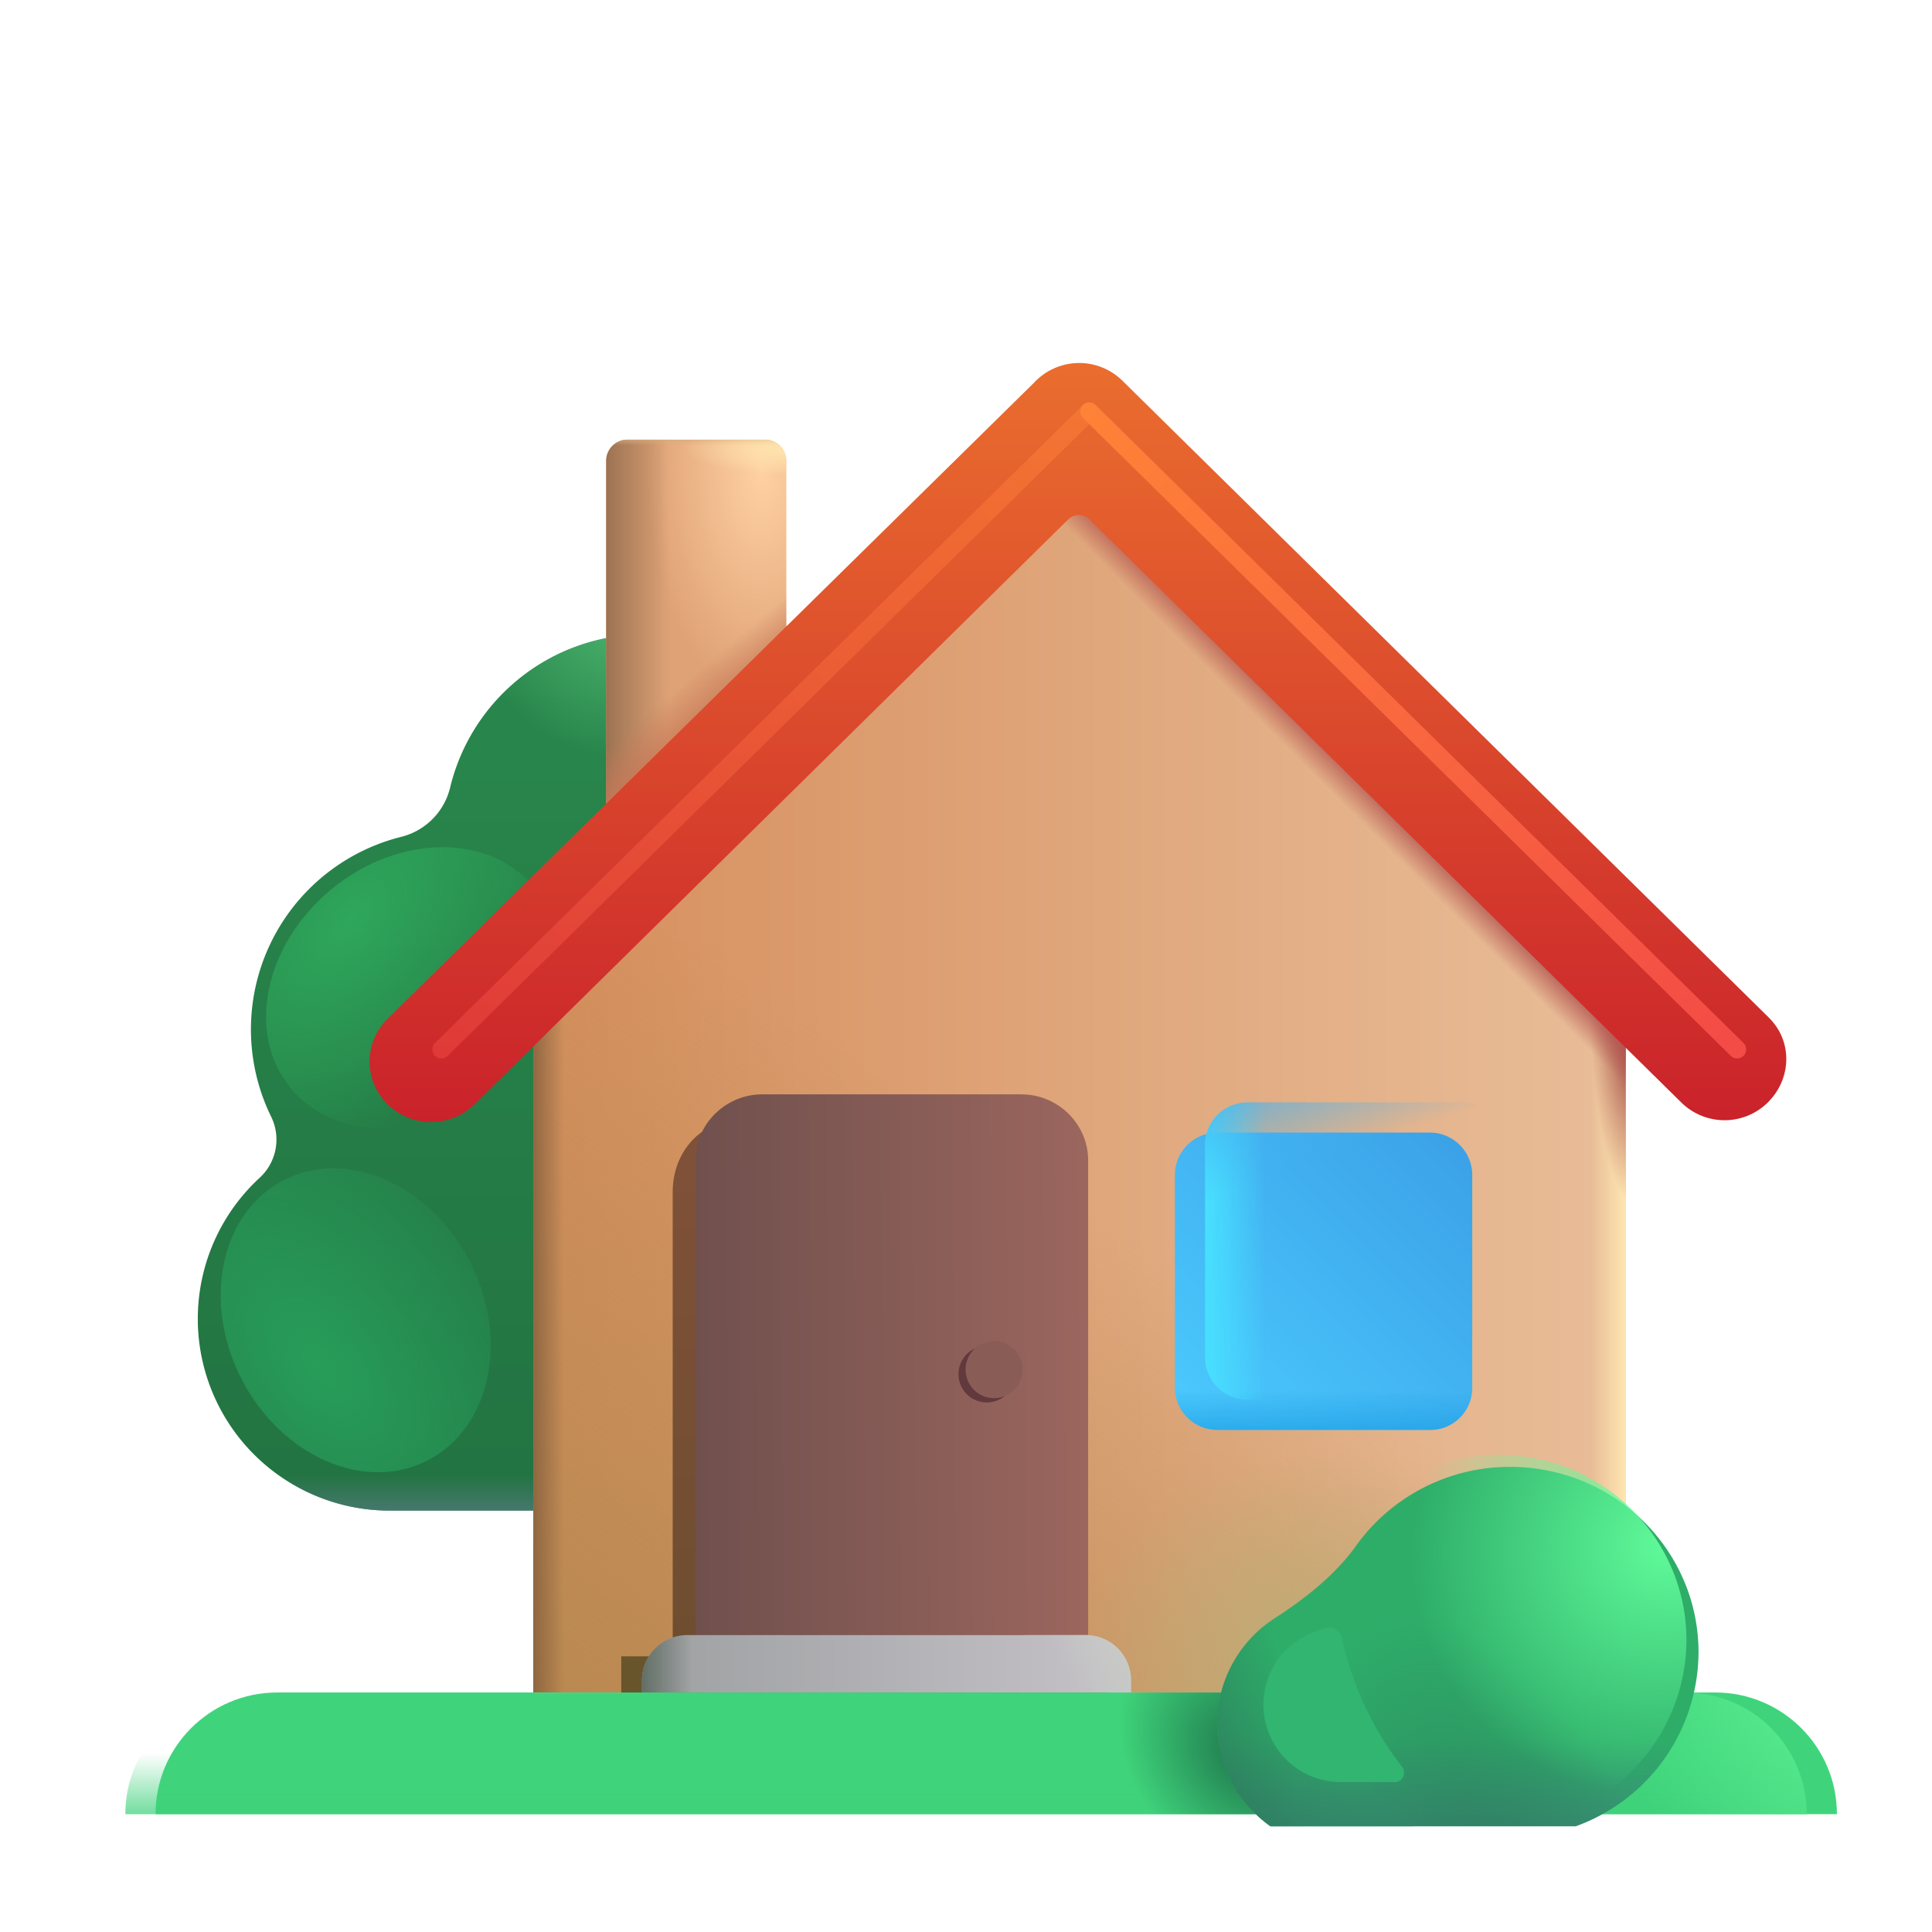 <svg xmlns="http://www.w3.org/2000/svg" fill="none" viewBox="0 0 32 32"><g filter="url(#svg-5cf39edb-79fe-45b8-abd6-22b59d0b5782-a)"><path fill="url(#svg-36f5b649-0c35-4fa6-884c-c5cb6181ce72-b)" d="M12.008 16.558a3.312 3.312 0 0 0-1.531-6.25 3.314 3.314 0 0 0-3.223 2.542 1.11 1.11 0 0 1-.802.809 3.288 3.288 0 0 0-2.157 4.645.86.86 0 0 1-.188.998A3.176 3.176 0 0 0 6.25 24.82h5.757z"/><path fill="url(#svg-d822adba-abd4-4847-9828-8b4c9c9f3a00-c)" d="M12.008 16.558a3.312 3.312 0 0 0-1.531-6.25 3.314 3.314 0 0 0-3.223 2.542 1.11 1.11 0 0 1-.802.809 3.288 3.288 0 0 0-2.157 4.645.86.86 0 0 1-.188.998A3.176 3.176 0 0 0 6.25 24.82h5.757z"/><path fill="url(#svg-c8fb5c3c-a368-469c-9a38-4390dc244e47-d)" d="M12.008 16.558a3.312 3.312 0 0 0-1.531-6.25 3.314 3.314 0 0 0-3.223 2.542 1.11 1.11 0 0 1-.802.809 3.288 3.288 0 0 0-2.157 4.645.86.86 0 0 1-.188.998A3.176 3.176 0 0 0 6.25 24.82h5.757z"/></g><g filter="url(#svg-7e72d41f-d414-444f-9d1f-a206aa8cfbf5-e)"><ellipse cx="5.891" cy="21.869" fill="url(#svg-43f658e3-733f-4fab-a80a-c57907371c5d-f)" rx="2.126" ry="2.609" transform="rotate(-27.195 5.89 21.869)"/></g><g filter="url(#svg-9f7ba5a3-add8-49f9-ae47-372639a1cb4c-g)"><ellipse cx="6.831" cy="16.36" fill="url(#svg-83b87c90-e136-4782-9994-9c76015b82cb-h)" rx="2.112" ry="2.614" transform="rotate(50.517 6.831 16.36)"/></g><path fill="url(#svg-c28ecb15-3b46-433d-85cf-8ea5ef886273-i)" d="M10.04 7.632a.35.35 0 0 1 .35-.35h2.284a.35.35 0 0 1 .35.35v8.282h-2.985z"/><path fill="url(#svg-699af3f8-3dd8-4381-b4b0-a3bc9f5753dc-j)" d="M10.04 7.632a.35.35 0 0 1 .35-.35h2.284a.35.35 0 0 1 .35.35v8.282h-2.985z"/><path fill="url(#svg-e3518475-f299-44cc-ba4f-74f62d7cdb96-k)" d="M10.04 7.632a.35.35 0 0 1 .35-.35h2.284a.35.35 0 0 1 .35.35v8.282h-2.985z"/><path fill="url(#svg-79d05d4b-6f9b-442e-9db2-8fce21c5fd2c-l)" d="M10.04 7.632a.35.35 0 0 1 .35-.35h2.284a.35.35 0 0 1 .35.35v8.282h-2.985z"/><path fill="url(#svg-bf1a8098-1a7a-4011-b942-214d28d42003-m)" d="M10.04 7.632a.35.35 0 0 1 .35-.35h2.284a.35.35 0 0 1 .35.35v8.282h-2.985z"/><path fill="url(#svg-446fff5f-4180-430f-9463-187dd36023b5-n)" d="M26.93 28.033H8.833v-11.29l9.048-9.03 9.047 9.03z"/><path fill="url(#svg-ab01e976-1989-4095-a62e-5fce4cbcff21-o)" d="M26.93 28.033H8.833v-11.29l9.048-9.03 9.047 9.03z"/><path fill="url(#svg-ad4cbc45-1de9-45cd-9366-2b9e5f4cec16-p)" d="M26.93 28.033H8.833v-11.29l9.048-9.03 9.047 9.03z"/><path fill="url(#svg-c221037b-0ed7-4dbe-8ea4-687b82627fcb-q)" d="M26.93 28.033H8.833v-11.29l9.048-9.03 9.047 9.03z"/><path fill="url(#svg-5882851a-b5bd-4909-80fd-dad54fcb5aa4-r)" d="M26.93 28.033H8.833v-11.29l9.048-9.03 9.047 9.03z"/><path fill="url(#svg-a98639a2-2b55-4712-95ab-0fd98feae922-s)" d="M26.93 28.033H8.833v-11.29l9.048-9.03 9.047 9.03z"/><path fill="url(#svg-1fbe40ec-7345-427c-b883-ea679640094c-t)" d="M26.93 28.033H8.833v-11.29l9.048-9.03 9.047 9.03z"/><g filter="url(#svg-cd03b5f5-046c-4254-b304-58b99559caba-u)"><path fill="url(#svg-1aa205e4-8096-4dec-adc0-e9ff5c138933-v)" d="M16.973 28.033h-5.831v-8.297c0-.632.447-1.151.991-1.151h3.849c.544 0 .99.519.99 1.151z"/></g><g filter="url(#svg-f5498136-eae1-40f9-a0ad-ea3888d158f5-w)"><path fill="#68552B" d="M10.29 27.434h8.1v.95h-8.1z"/></g><g filter="url(#svg-3180baac-9367-4c0b-932b-9518242fe641-x)"><path fill="url(#svg-c368db66-3091-43a6-b516-668661f3b801-y)" d="M24.182 23.184h-3.518a.703.703 0 0 1-.704-.704v-3.518c0-.395.321-.703.704-.703h3.517c.395 0 .704.32.704.703v3.518a.696.696 0 0 1-.704.704"/><path fill="url(#svg-e5356850-307f-40bc-9330-0d58f9557703-z)" d="M24.182 23.184h-3.518a.703.703 0 0 1-.704-.704v-3.518c0-.395.321-.703.704-.703h3.517c.395 0 .704.32.704.703v3.518a.696.696 0 0 1-.704.704"/></g><path fill="url(#svg-63b88d38-b84e-42b0-85f8-20570d0b04c3-A)" d="M24.182 23.184h-3.518a.703.703 0 0 1-.704-.704v-3.518c0-.395.321-.703.704-.703h3.517c.395 0 .704.32.704.703v3.518a.696.696 0 0 1-.704.704"/><path fill="url(#svg-e8099e85-f4a7-4b9d-a716-8e5b0cfb6d5d-B)" d="M24.182 23.184h-3.518a.703.703 0 0 1-.704-.704v-3.518c0-.395.321-.703.704-.703h3.517c.395 0 .704.32.704.703v3.518a.696.696 0 0 1-.704.704"/><g filter="url(#svg-f549cd87-9804-4816-a0d6-d44e53650cc9-C)"><path fill="url(#svg-1602064f-ee17-49a3-b987-7feb0ec30750-D)" d="M17.973 27.082H11.47v-7.865c0-.6.498-1.091 1.105-1.091h4.292c.607 0 1.106.492 1.106 1.09z"/></g><g filter="url(#svg-4d056634-476d-4a78-9e68-bf65c4bcda61-E)"><path fill="#62393D" d="M16.344 23.229a.468.468 0 1 0 0-.937.468.468 0 0 0 0 .937"/></g><g filter="url(#svg-7a4b690a-a40f-4b46-adc8-02982da0642e-F)"><path fill="#895D56" d="M16.466 23.158a.473.473 0 1 0 0-.946.473.473 0 0 0 0 .946"/></g><path fill="url(#svg-6f37e7b7-4983-42ec-9225-845020ecddfe-G)" d="M29.295 16.852 18.595 6.31a1.02 1.02 0 0 0-1.44 0s-.01 0-.01.011L6.42 16.874a.99.99 0 0 0 0 1.417 1.03 1.03 0 0 0 1.44 0l9.833-9.688a.25.25 0 0 1 .351 0l9.8 9.654a1.02 1.02 0 0 0 1.44 0c.396-.397.407-1.02.01-1.405"/><path fill="url(#svg-4427e7c8-a5a6-4f0c-bb8a-5262e6f5a208-H)" d="M10.633 27.832a.75.75 0 0 1 .75-.75h6.6a.75.75 0 0 1 .75.75v.2h-8.1z"/><path fill="url(#svg-8cd3bc4a-7ce2-4dfb-9507-05eca437034e-I)" d="M10.633 27.832a.75.75 0 0 1 .75-.75h6.6a.75.75 0 0 1 .75.75v.2h-8.1z"/><path fill="url(#svg-998e2dd1-3972-41a3-90e1-6596f00ca071-J)" d="M10.633 27.832a.75.75 0 0 1 .75-.75h6.6a.75.75 0 0 1 .75.75v.2h-8.1z"/><g filter="url(#svg-6bbb79fa-a61f-41dd-a5ae-881d12765013-K)"><path fill="#3FD47B" d="M2.076 30.048c0-1.113.902-2.015 2.015-2.015H27.91c1.113 0 2.015.902 2.015 2.015z"/></g><path fill="url(#svg-e45c7580-6bc3-45bb-8a0e-ed14bb231930-L)" d="M2.076 30.048c0-1.113.902-2.015 2.015-2.015H27.91c1.113 0 2.015.902 2.015 2.015z"/><path fill="url(#svg-2142ada1-9995-4d21-9260-5be9a367f6ab-M)" d="M2.076 30.048c0-1.113.902-2.015 2.015-2.015H27.91c1.113 0 2.015.902 2.015 2.015z"/><path fill="url(#svg-f524429d-20ae-494a-bbbe-dc3c1856453d-N)" d="M2.076 30.048c0-1.113.902-2.015 2.015-2.015H27.91c1.113 0 2.015.902 2.015 2.015z"/><g filter="url(#svg-4d226d83-4aa1-485e-87e5-647b4cc6626d-O)"><path fill="#2EAD69" d="M25.897 30.048a3.075 3.075 0 0 0 2.036-2.88c0-1.697-1.397-3.072-3.119-3.072a3.13 3.13 0 0 0-2.552 1.305c-.345.483-.844.876-1.342 1.198a2.08 2.08 0 0 0-.96 1.75c0 .7.348 1.32.883 1.7z"/><path fill="url(#svg-9be02fdb-6498-4bd7-9dc8-cf50f917c3b7-P)" d="M25.897 30.048a3.075 3.075 0 0 0 2.036-2.88c0-1.697-1.397-3.072-3.119-3.072a3.13 3.13 0 0 0-2.552 1.305c-.345.483-.844.876-1.342 1.198a2.08 2.08 0 0 0-.96 1.75c0 .7.348 1.32.883 1.7z"/><path fill="url(#svg-c09c2eec-6bde-4f42-8169-2c6bbdb2e3d7-Q)" d="M25.897 30.048a3.075 3.075 0 0 0 2.036-2.88c0-1.697-1.397-3.072-3.119-3.072a3.13 3.13 0 0 0-2.552 1.305c-.345.483-.844.876-1.342 1.198a2.08 2.08 0 0 0-.96 1.75c0 .7.348 1.32.883 1.7z"/><path fill="url(#svg-e675ec2b-f790-4c10-8a13-1e6a543d049f-R)" d="M25.897 30.048a3.075 3.075 0 0 0 2.036-2.88c0-1.697-1.397-3.072-3.119-3.072a3.13 3.13 0 0 0-2.552 1.305c-.345.483-.844.876-1.342 1.198a2.08 2.08 0 0 0-.96 1.75c0 .7.348 1.32.883 1.7z"/></g><path fill="url(#svg-8270ff1b-46f7-4f93-837f-5dd390bf9713-S)" d="M25.897 30.048a3.075 3.075 0 0 0 2.036-2.88c0-1.697-1.397-3.072-3.119-3.072a3.13 3.13 0 0 0-2.552 1.305c-.345.483-.844.876-1.342 1.198a2.08 2.08 0 0 0-.96 1.75c0 .7.348 1.32.883 1.7z"/><g filter="url(#svg-70e1f300-4664-4931-8127-c23e4b7a7fc7-T)"><path stroke="url(#svg-e566852b-347a-4992-99a3-232fa6e4fb39-U)" stroke-linecap="round" stroke-width=".3" d="m18.042 6.815 10.73 10.566"/></g><g filter="url(#svg-4d04a795-ef2b-4cf3-9988-e78393aa3a10-V)"><path stroke="url(#svg-8ecea9f0-5291-40fe-87db-256f820f8bf9-W)" stroke-linecap="round" stroke-opacity=".5" stroke-width=".3" d="M18.042 6.815 7.311 17.381"/></g><g filter="url(#svg-04c7243c-cbd1-4da8-a69f-f2bbb27ec2f5-X)"><path fill="#31B570" d="M23.223 29.264a5.3 5.3 0 0 1-.994-2.128c-.028-.133-.167-.216-.294-.168l-.178.067a1.282 1.282 0 0 0 .454 2.482h.896c.127 0 .195-.154.116-.253"/></g><defs><linearGradient id="svg-36f5b649-0c35-4fa6-884c-c5cb6181ce72-b" x1="8.432" x2="8.432" y1="10.307" y2="24.821" gradientUnits="userSpaceOnUse"><stop stop-color="#29884D"/><stop offset="1" stop-color="#227341"/></linearGradient><linearGradient id="svg-d822adba-abd4-4847-9828-8b4c9c9f3a00-c" x1="6.242" x2="6.242" y1="24.977" y2="24.211" gradientUnits="userSpaceOnUse"><stop stop-color="#4E7978"/><stop offset="1" stop-color="#4E7978" stop-opacity="0"/></linearGradient><linearGradient id="svg-699af3f8-3dd8-4381-b4b0-a3bc9f5753dc-j" x1="9.833" x2="11.082" y1="10.616" y2="10.616" gradientUnits="userSpaceOnUse"><stop stop-color="#8E694B"/><stop offset="1" stop-color="#8E694B" stop-opacity="0"/></linearGradient><linearGradient id="svg-e3518475-f299-44cc-ba4f-74f62d7cdb96-k" x1="12.278" x2="11.732" y1="11.598" y2="10.954" gradientUnits="userSpaceOnUse"><stop stop-color="#C77958"/><stop offset="1" stop-color="#C77958" stop-opacity="0"/></linearGradient><linearGradient id="svg-79d05d4b-6f9b-442e-9db2-8fce21c5fd2c-l" x1="11.531" x2="11.531" y1="7.235" y2="7.375" gradientUnits="userSpaceOnUse"><stop stop-color="#D5AD80"/><stop offset="1" stop-color="#D5AD80" stop-opacity="0"/></linearGradient><linearGradient id="svg-446fff5f-4180-430f-9463-187dd36023b5-n" x1="9.492" x2="26.43" y1="20.993" y2="20.993" gradientUnits="userSpaceOnUse"><stop stop-color="#D7905F"/><stop offset="1" stop-color="#E8BC97"/></linearGradient><linearGradient id="svg-ab01e976-1989-4095-a62e-5fce4cbcff21-o" x1="9.969" x2="16.606" y1="28.505" y2="18.939" gradientUnits="userSpaceOnUse"><stop stop-color="#BA8951"/><stop offset="1" stop-color="#BA8951" stop-opacity="0"/></linearGradient><linearGradient id="svg-c221037b-0ed7-4dbe-8ea4-687b82627fcb-q" x1="26.929" x2="26.348" y1="23.764" y2="23.764" gradientUnits="userSpaceOnUse"><stop stop-color="#FFE6B1"/><stop offset="1" stop-color="#FFE6B1" stop-opacity="0"/></linearGradient><linearGradient id="svg-a98639a2-2b55-4712-95ab-0fd98feae922-s" x1="20.927" x2="20.537" y1="11.209" y2="11.599" gradientUnits="userSpaceOnUse"><stop stop-color="#B55852"/><stop offset="1" stop-color="#B55852" stop-opacity="0"/></linearGradient><linearGradient id="svg-1fbe40ec-7345-427c-b883-ea679640094c-t" x1="8.723" x2="9.341" y1="25.702" y2="25.702" gradientUnits="userSpaceOnUse"><stop stop-color="#845F3D"/><stop offset="1" stop-color="#845F3D" stop-opacity="0"/></linearGradient><linearGradient id="svg-1aa205e4-8096-4dec-adc0-e9ff5c138933-v" x1="14.057" x2="14.057" y1="18.585" y2="28.032" gradientUnits="userSpaceOnUse"><stop stop-color="#805139"/><stop offset="1" stop-color="#6D4D2F"/></linearGradient><linearGradient id="svg-c368db66-3091-43a6-b516-668661f3b801-y" x1="19.96" x2="25.275" y1="23.556" y2="18.259" gradientUnits="userSpaceOnUse"><stop stop-color="#4CCCFF"/><stop offset="1" stop-color="#3A9EE6"/></linearGradient><linearGradient id="svg-e5356850-307f-40bc-9330-0d58f9557703-z" x1="22.423" x2="22.423" y1="23.493" y2="22.524" gradientUnits="userSpaceOnUse"><stop stop-color="#1E9FE4"/><stop offset="1" stop-color="#1E9FE4" stop-opacity="0"/></linearGradient><linearGradient id="svg-63b88d38-b84e-42b0-85f8-20570d0b04c3-A" x1="19.96" x2="20.949" y1="21.932" y2="21.932" gradientUnits="userSpaceOnUse"><stop stop-color="#48E0FF"/><stop offset="1" stop-color="#48E0FF" stop-opacity="0"/></linearGradient><linearGradient id="svg-e8099e85-f4a7-4b9d-a716-8e5b0cfb6d5d-B" x1="20.705" x2="21.368" y1="17.397" y2="19.385" gradientUnits="userSpaceOnUse"><stop stop-color="#43B3F2"/><stop offset="1" stop-color="#43B3F2" stop-opacity="0"/></linearGradient><linearGradient id="svg-1602064f-ee17-49a3-b987-7feb0ec30750-D" x1="11.47" x2="17.973" y1="23.743" y2="23.701" gradientUnits="userSpaceOnUse"><stop stop-color="#70504D"/><stop offset="1" stop-color="#9B665E"/></linearGradient><linearGradient id="svg-6f37e7b7-4983-42ec-9225-845020ecddfe-G" x1="17.855" x2="17.855" y1="6.012" y2="18.585" gradientUnits="userSpaceOnUse"><stop stop-color="#EA6D2E"/><stop offset="1" stop-color="#CA222B"/></linearGradient><linearGradient id="svg-4427e7c8-a5a6-4f0c-bb8a-5262e6f5a208-H" x1="10.851" x2="18.438" y1="28.033" y2="28.033" gradientUnits="userSpaceOnUse"><stop stop-color="#9FA1A3"/><stop offset="1" stop-color="#C4C1C7"/></linearGradient><linearGradient id="svg-8cd3bc4a-7ce2-4dfb-9507-05eca437034e-I" x1="10.497" x2="11.463" y1="28.033" y2="28.033" gradientUnits="userSpaceOnUse"><stop stop-color="#59675C"/><stop offset="1" stop-color="#59675C" stop-opacity="0"/></linearGradient><linearGradient id="svg-998e2dd1-3972-41a3-90e1-6596f00ca071-J" x1="18.733" x2="17.836" y1="27.557" y2="28.033" gradientUnits="userSpaceOnUse"><stop stop-color="#C8CAC6"/><stop offset="1" stop-color="#C8CAC6" stop-opacity="0"/></linearGradient><linearGradient id="svg-e45c7580-6bc3-45bb-8a0e-ed14bb231930-L" x1="16" x2="16" y1="30.583" y2="29.04" gradientUnits="userSpaceOnUse"><stop offset=".107" stop-color="#3FD17B"/><stop offset="1" stop-color="#3FD17B" stop-opacity="0"/></linearGradient><linearGradient id="svg-9be02fdb-6498-4bd7-9dc8-cf50f917c3b7-P" x1="23.04" x2="23.04" y1="30.654" y2="28.592" gradientUnits="userSpaceOnUse"><stop stop-color="#3B8478"/><stop offset="1" stop-color="#3B8478" stop-opacity="0"/></linearGradient><linearGradient id="svg-e566852b-347a-4992-99a3-232fa6e4fb39-U" x1="17.712" x2="29.221" y1="6.651" y2="18.501" gradientUnits="userSpaceOnUse"><stop stop-color="#FF8337"/><stop offset="1" stop-color="#F24747"/></linearGradient><linearGradient id="svg-8ecea9f0-5291-40fe-87db-256f820f8bf9-W" x1="18.371" x2="6.862" y1="6.651" y2="18.501" gradientUnits="userSpaceOnUse"><stop stop-color="#FF8337"/><stop offset="1" stop-color="#F24747"/></linearGradient><filter id="svg-5cf39edb-79fe-45b8-abd6-22b59d0b5782-a" width="10.915" height="14.713" x="3.074" y="10.307" color-interpolation-filters="sRGB" filterUnits="userSpaceOnUse"><feFlood flood-opacity="0" result="BackgroundImageFix"/><feBlend in="SourceGraphic" in2="BackgroundImageFix" result="shape"/><feColorMatrix in="SourceAlpha" result="hardAlpha" values="0 0 0 0 0 0 0 0 0 0 0 0 0 0 0 0 0 0 127 0"/><feOffset dx=".2" dy=".2"/><feGaussianBlur stdDeviation=".5"/><feComposite in2="hardAlpha" k2="-1" k3="1" operator="arithmetic"/><feColorMatrix values="0 0 0 0 0.302 0 0 0 0 0.592 0 0 0 0 0.392 0 0 0 1 0"/><feBlend in2="shape" result="effect1_innerShadow_18_6052"/></filter><filter id="svg-7e72d41f-d414-444f-9d1f-a206aa8cfbf5-e" width="6.472" height="7.033" x="2.655" y="18.352" color-interpolation-filters="sRGB" filterUnits="userSpaceOnUse"><feFlood flood-opacity="0" result="BackgroundImageFix"/><feBlend in="SourceGraphic" in2="BackgroundImageFix" result="shape"/><feGaussianBlur result="effect1_foregroundBlur_18_6052" stdDeviation=".5"/></filter><filter id="svg-9f7ba5a3-add8-49f9-ae47-372639a1cb4c-g" width="6.848" height="6.657" x="3.407" y="13.032" color-interpolation-filters="sRGB" filterUnits="userSpaceOnUse"><feFlood flood-opacity="0" result="BackgroundImageFix"/><feBlend in="SourceGraphic" in2="BackgroundImageFix" result="shape"/><feGaussianBlur result="effect1_foregroundBlur_18_6052" stdDeviation=".5"/></filter><filter id="svg-cd03b5f5-046c-4254-b304-58b99559caba-u" width="6.831" height="10.448" x="10.642" y="18.085" color-interpolation-filters="sRGB" filterUnits="userSpaceOnUse"><feFlood flood-opacity="0" result="BackgroundImageFix"/><feBlend in="SourceGraphic" in2="BackgroundImageFix" result="shape"/><feGaussianBlur result="effect1_foregroundBlur_18_6052" stdDeviation=".25"/></filter><filter id="svg-f5498136-eae1-40f9-a0ad-ea3888d158f5-w" width="9.101" height="1.951" x="9.79" y="26.934" color-interpolation-filters="sRGB" filterUnits="userSpaceOnUse"><feFlood flood-opacity="0" result="BackgroundImageFix"/><feBlend in="SourceGraphic" in2="BackgroundImageFix" result="shape"/><feGaussianBlur result="effect1_foregroundBlur_18_6052" stdDeviation=".25"/></filter><filter id="svg-3180baac-9367-4c0b-932b-9518242fe641-x" width="5.425" height="5.425" x="19.46" y="18.259" color-interpolation-filters="sRGB" filterUnits="userSpaceOnUse"><feFlood flood-opacity="0" result="BackgroundImageFix"/><feBlend in="SourceGraphic" in2="BackgroundImageFix" result="shape"/><feColorMatrix in="SourceAlpha" result="hardAlpha" values="0 0 0 0 0 0 0 0 0 0 0 0 0 0 0 0 0 0 127 0"/><feOffset dx="-.5" dy=".5"/><feGaussianBlur stdDeviation=".25"/><feComposite in2="hardAlpha" k2="-1" k3="1" operator="arithmetic"/><feColorMatrix values="0 0 0 0 0.047 0 0 0 0 0.475 0 0 0 0 0.792 0 0 0 1 0"/><feBlend in2="shape" result="effect1_innerShadow_18_6052"/></filter><filter id="svg-f549cd87-9804-4816-a0d6-d44e53650cc9-C" width="6.953" height="8.956" x="11.27" y="18.125" color-interpolation-filters="sRGB" filterUnits="userSpaceOnUse"><feFlood flood-opacity="0" result="BackgroundImageFix"/><feBlend in="SourceGraphic" in2="BackgroundImageFix" result="shape"/><feColorMatrix in="SourceAlpha" result="hardAlpha" values="0 0 0 0 0 0 0 0 0 0 0 0 0 0 0 0 0 0 127 0"/><feOffset dx=".25"/><feGaussianBlur stdDeviation=".25"/><feComposite in2="hardAlpha" k2="-1" k3="1" operator="arithmetic"/><feColorMatrix values="0 0 0 0 0.255 0 0 0 0 0.188 0 0 0 0 0.141 0 0 0 1 0"/><feBlend in2="shape" result="effect1_innerShadow_18_6052"/><feColorMatrix in="SourceAlpha" result="hardAlpha" values="0 0 0 0 0 0 0 0 0 0 0 0 0 0 0 0 0 0 127 0"/><feOffset dx="-.2"/><feGaussianBlur stdDeviation=".15"/><feComposite in2="hardAlpha" k2="-1" k3="1" operator="arithmetic"/><feColorMatrix values="0 0 0 0 0.694 0 0 0 0 0.471 0 0 0 0 0.408 0 0 0 1 0"/><feBlend in2="effect1_innerShadow_18_6052" result="effect2_innerShadow_18_6052"/></filter><filter id="svg-4d056634-476d-4a78-9e68-bf65c4bcda61-E" width="1.237" height="1.237" x="15.726" y="22.142" color-interpolation-filters="sRGB" filterUnits="userSpaceOnUse"><feFlood flood-opacity="0" result="BackgroundImageFix"/><feBlend in="SourceGraphic" in2="BackgroundImageFix" result="shape"/><feGaussianBlur result="effect1_foregroundBlur_18_6052" stdDeviation=".075"/></filter><filter id="svg-7a4b690a-a40f-4b46-adc8-02982da0642e-F" width="1.146" height=".946" x="15.892" y="22.212" color-interpolation-filters="sRGB" filterUnits="userSpaceOnUse"><feFlood flood-opacity="0" result="BackgroundImageFix"/><feBlend in="SourceGraphic" in2="BackgroundImageFix" result="shape"/><feColorMatrix in="SourceAlpha" result="hardAlpha" values="0 0 0 0 0 0 0 0 0 0 0 0 0 0 0 0 0 0 127 0"/><feOffset dx="-.1"/><feGaussianBlur stdDeviation=".1"/><feComposite in2="hardAlpha" k2="-1" k3="1" operator="arithmetic"/><feColorMatrix values="0 0 0 0 0.694 0 0 0 0 0.482 0 0 0 0 0.42 0 0 0 1 0"/><feBlend in2="shape" result="effect1_innerShadow_18_6052"/><feColorMatrix in="SourceAlpha" result="hardAlpha" values="0 0 0 0 0 0 0 0 0 0 0 0 0 0 0 0 0 0 127 0"/><feOffset dx=".1"/><feGaussianBlur stdDeviation=".1"/><feComposite in2="hardAlpha" k2="-1" k3="1" operator="arithmetic"/><feColorMatrix values="0 0 0 0 0.29 0 0 0 0 0.184 0 0 0 0 0.165 0 0 0 1 0"/><feBlend in2="effect1_innerShadow_18_6052" result="effect2_innerShadow_18_6052"/></filter><filter id="svg-6bbb79fa-a61f-41dd-a5ae-881d12765013-K" width="28.348" height="2.016" x="2.076" y="28.033" color-interpolation-filters="sRGB" filterUnits="userSpaceOnUse"><feFlood flood-opacity="0" result="BackgroundImageFix"/><feBlend in="SourceGraphic" in2="BackgroundImageFix" result="shape"/><feColorMatrix in="SourceAlpha" result="hardAlpha" values="0 0 0 0 0 0 0 0 0 0 0 0 0 0 0 0 0 0 127 0"/><feOffset dx=".5"/><feGaussianBlur stdDeviation=".5"/><feComposite in2="hardAlpha" k2="-1" k3="1" operator="arithmetic"/><feColorMatrix values="0 0 0 0 0.251 0 0 0 0 0.545 0 0 0 0 0.353 0 0 0 1 0"/><feBlend in2="shape" result="effect1_innerShadow_18_6052"/></filter><filter id="svg-4d226d83-4aa1-485e-87e5-647b4cc6626d-O" width="8.172" height="6.152" x="19.96" y="24.096" color-interpolation-filters="sRGB" filterUnits="userSpaceOnUse"><feFlood flood-opacity="0" result="BackgroundImageFix"/><feBlend in="SourceGraphic" in2="BackgroundImageFix" result="shape"/><feColorMatrix in="SourceAlpha" result="hardAlpha" values="0 0 0 0 0 0 0 0 0 0 0 0 0 0 0 0 0 0 127 0"/><feOffset dx=".2" dy=".2"/><feGaussianBlur stdDeviation=".3"/><feComposite in2="hardAlpha" k2="-1" k3="1" operator="arithmetic"/><feColorMatrix values="0 0 0 0 0.31 0 0 0 0 0.565 0 0 0 0 0.329 0 0 0 1 0"/><feBlend in2="shape" result="effect1_innerShadow_18_6052"/></filter><filter id="svg-70e1f300-4664-4931-8127-c23e4b7a7fc7-T" width="12.23" height="12.066" x="17.291" y="6.065" color-interpolation-filters="sRGB" filterUnits="userSpaceOnUse"><feFlood flood-opacity="0" result="BackgroundImageFix"/><feBlend in="SourceGraphic" in2="BackgroundImageFix" result="shape"/><feGaussianBlur result="effect1_foregroundBlur_18_6052" stdDeviation=".3"/></filter><filter id="svg-4d04a795-ef2b-4cf3-9988-e78393aa3a10-V" width="12.23" height="12.066" x="6.561" y="6.065" color-interpolation-filters="sRGB" filterUnits="userSpaceOnUse"><feFlood flood-opacity="0" result="BackgroundImageFix"/><feBlend in="SourceGraphic" in2="BackgroundImageFix" result="shape"/><feGaussianBlur result="effect1_foregroundBlur_18_6052" stdDeviation=".3"/></filter><filter id="svg-04c7243c-cbd1-4da8-a69f-f2bbb27ec2f5-X" width="3.828" height="4.063" x="20.179" y="26.204" color-interpolation-filters="sRGB" filterUnits="userSpaceOnUse"><feFlood flood-opacity="0" result="BackgroundImageFix"/><feBlend in="SourceGraphic" in2="BackgroundImageFix" result="shape"/><feGaussianBlur result="effect1_foregroundBlur_18_6052" stdDeviation=".375"/></filter><radialGradient id="svg-c8fb5c3c-a368-469c-9a38-4390dc244e47-d" cx="0" cy="0" r="1" gradientTransform="matrix(0 2.817 -2.625 0 10.204 9.57)" gradientUnits="userSpaceOnUse"><stop offset=".097" stop-color="#4DB56F"/><stop offset="1" stop-color="#4DB56F" stop-opacity="0"/></radialGradient><radialGradient id="svg-43f658e3-733f-4fab-a80a-c57907371c5d-f" cx="0" cy="0" r="1" gradientTransform="matrix(3.983 -.739 1.236 6.665 5.017 22.274)" gradientUnits="userSpaceOnUse"><stop stop-color="#279D5A"/><stop offset="1" stop-color="#279D5A" stop-opacity="0"/></radialGradient><radialGradient id="svg-83b87c90-e136-4782-9994-9c76015b82cb-h" cx="0" cy="0" r="1" gradientTransform="matrix(3.012 -.526 .888 5.081 5.312 16.436)" gradientUnits="userSpaceOnUse"><stop stop-color="#2EA75B"/><stop offset="1" stop-color="#2EA75B" stop-opacity="0"/></radialGradient><radialGradient id="svg-c28ecb15-3b46-433d-85cf-8ea5ef886273-i" cx="0" cy="0" r="1" gradientTransform="matrix(0 3.833 -1.903 0 12.62 7.765)" gradientUnits="userSpaceOnUse"><stop stop-color="#FFD1A3"/><stop offset="1" stop-color="#DFA276"/></radialGradient><radialGradient id="svg-bf1a8098-1a7a-4011-b942-214d28d42003-m" cx="0" cy="0" r="1" gradientTransform="matrix(-2.068 0 0 -.444 13.374 7.436)" gradientUnits="userSpaceOnUse"><stop stop-color="#FFE9B1"/><stop offset="1" stop-color="#FFE9B1" stop-opacity="0"/></radialGradient><radialGradient id="svg-ad4cbc45-1de9-45cd-9366-2b9e5f4cec16-p" cx="0" cy="0" r="1" gradientTransform="rotate(-117.235 19.026 7.176)scale(3.177 3.843)" gradientUnits="userSpaceOnUse"><stop stop-color="#BEAB75"/><stop offset="1" stop-color="#BEAB75" stop-opacity="0"/></radialGradient><radialGradient id="svg-5882851a-b5bd-4909-80fd-dad54fcb5aa4-r" cx="0" cy="0" r="1" gradientTransform="matrix(0 3.962 -.838 0 27.143 16.07)" gradientUnits="userSpaceOnUse"><stop offset=".35" stop-color="#9E413E"/><stop offset="1" stop-color="#9E413E" stop-opacity="0"/></radialGradient><radialGradient id="svg-2142ada1-9995-4d21-9260-5be9a367f6ab-M" cx="0" cy="0" r="1" gradientTransform="matrix(-1.188 1.515 -1.911 -1.498 20.774 29.04)" gradientUnits="userSpaceOnUse"><stop offset=".171" stop-color="#228051"/><stop offset="1" stop-color="#228051" stop-opacity="0"/></radialGradient><radialGradient id="svg-f524429d-20ae-494a-bbbe-dc3c1856453d-N" cx="0" cy="0" r="1" gradientTransform="rotate(147.147 10.873 18.282)scale(3.341 5.479)" gradientUnits="userSpaceOnUse"><stop stop-color="#5CEE92"/><stop offset="1" stop-color="#5CEE92" stop-opacity="0"/></radialGradient><radialGradient id="svg-c09c2eec-6bde-4f42-8169-2c6bbdb2e3d7-Q" cx="0" cy="0" r="1" gradientTransform="matrix(-2.363 -6.377 2.905 -1.076 25.028 33.022)" gradientUnits="userSpaceOnUse"><stop stop-color="#2C785B"/><stop offset="1" stop-color="#2C785B" stop-opacity="0"/></radialGradient><radialGradient id="svg-e675ec2b-f790-4c10-8a13-1e6a543d049f-R" cx="0" cy="0" r="1" gradientTransform="matrix(-5.974 4.648 -6.292 -8.085 26.046 26.184)" gradientUnits="userSpaceOnUse"><stop offset=".641" stop-color="#2C785B" stop-opacity="0"/><stop offset=".966" stop-color="#2C785B"/></radialGradient><radialGradient id="svg-8270ff1b-46f7-4f93-837f-5dd390bf9713-S" cx="0" cy="0" r="1" gradientTransform="rotate(148.884 10.26 16.632)scale(4.314 4.107)" gradientUnits="userSpaceOnUse"><stop stop-color="#60FB9A"/><stop offset="1" stop-color="#60FB9A" stop-opacity="0"/></radialGradient></defs></svg>